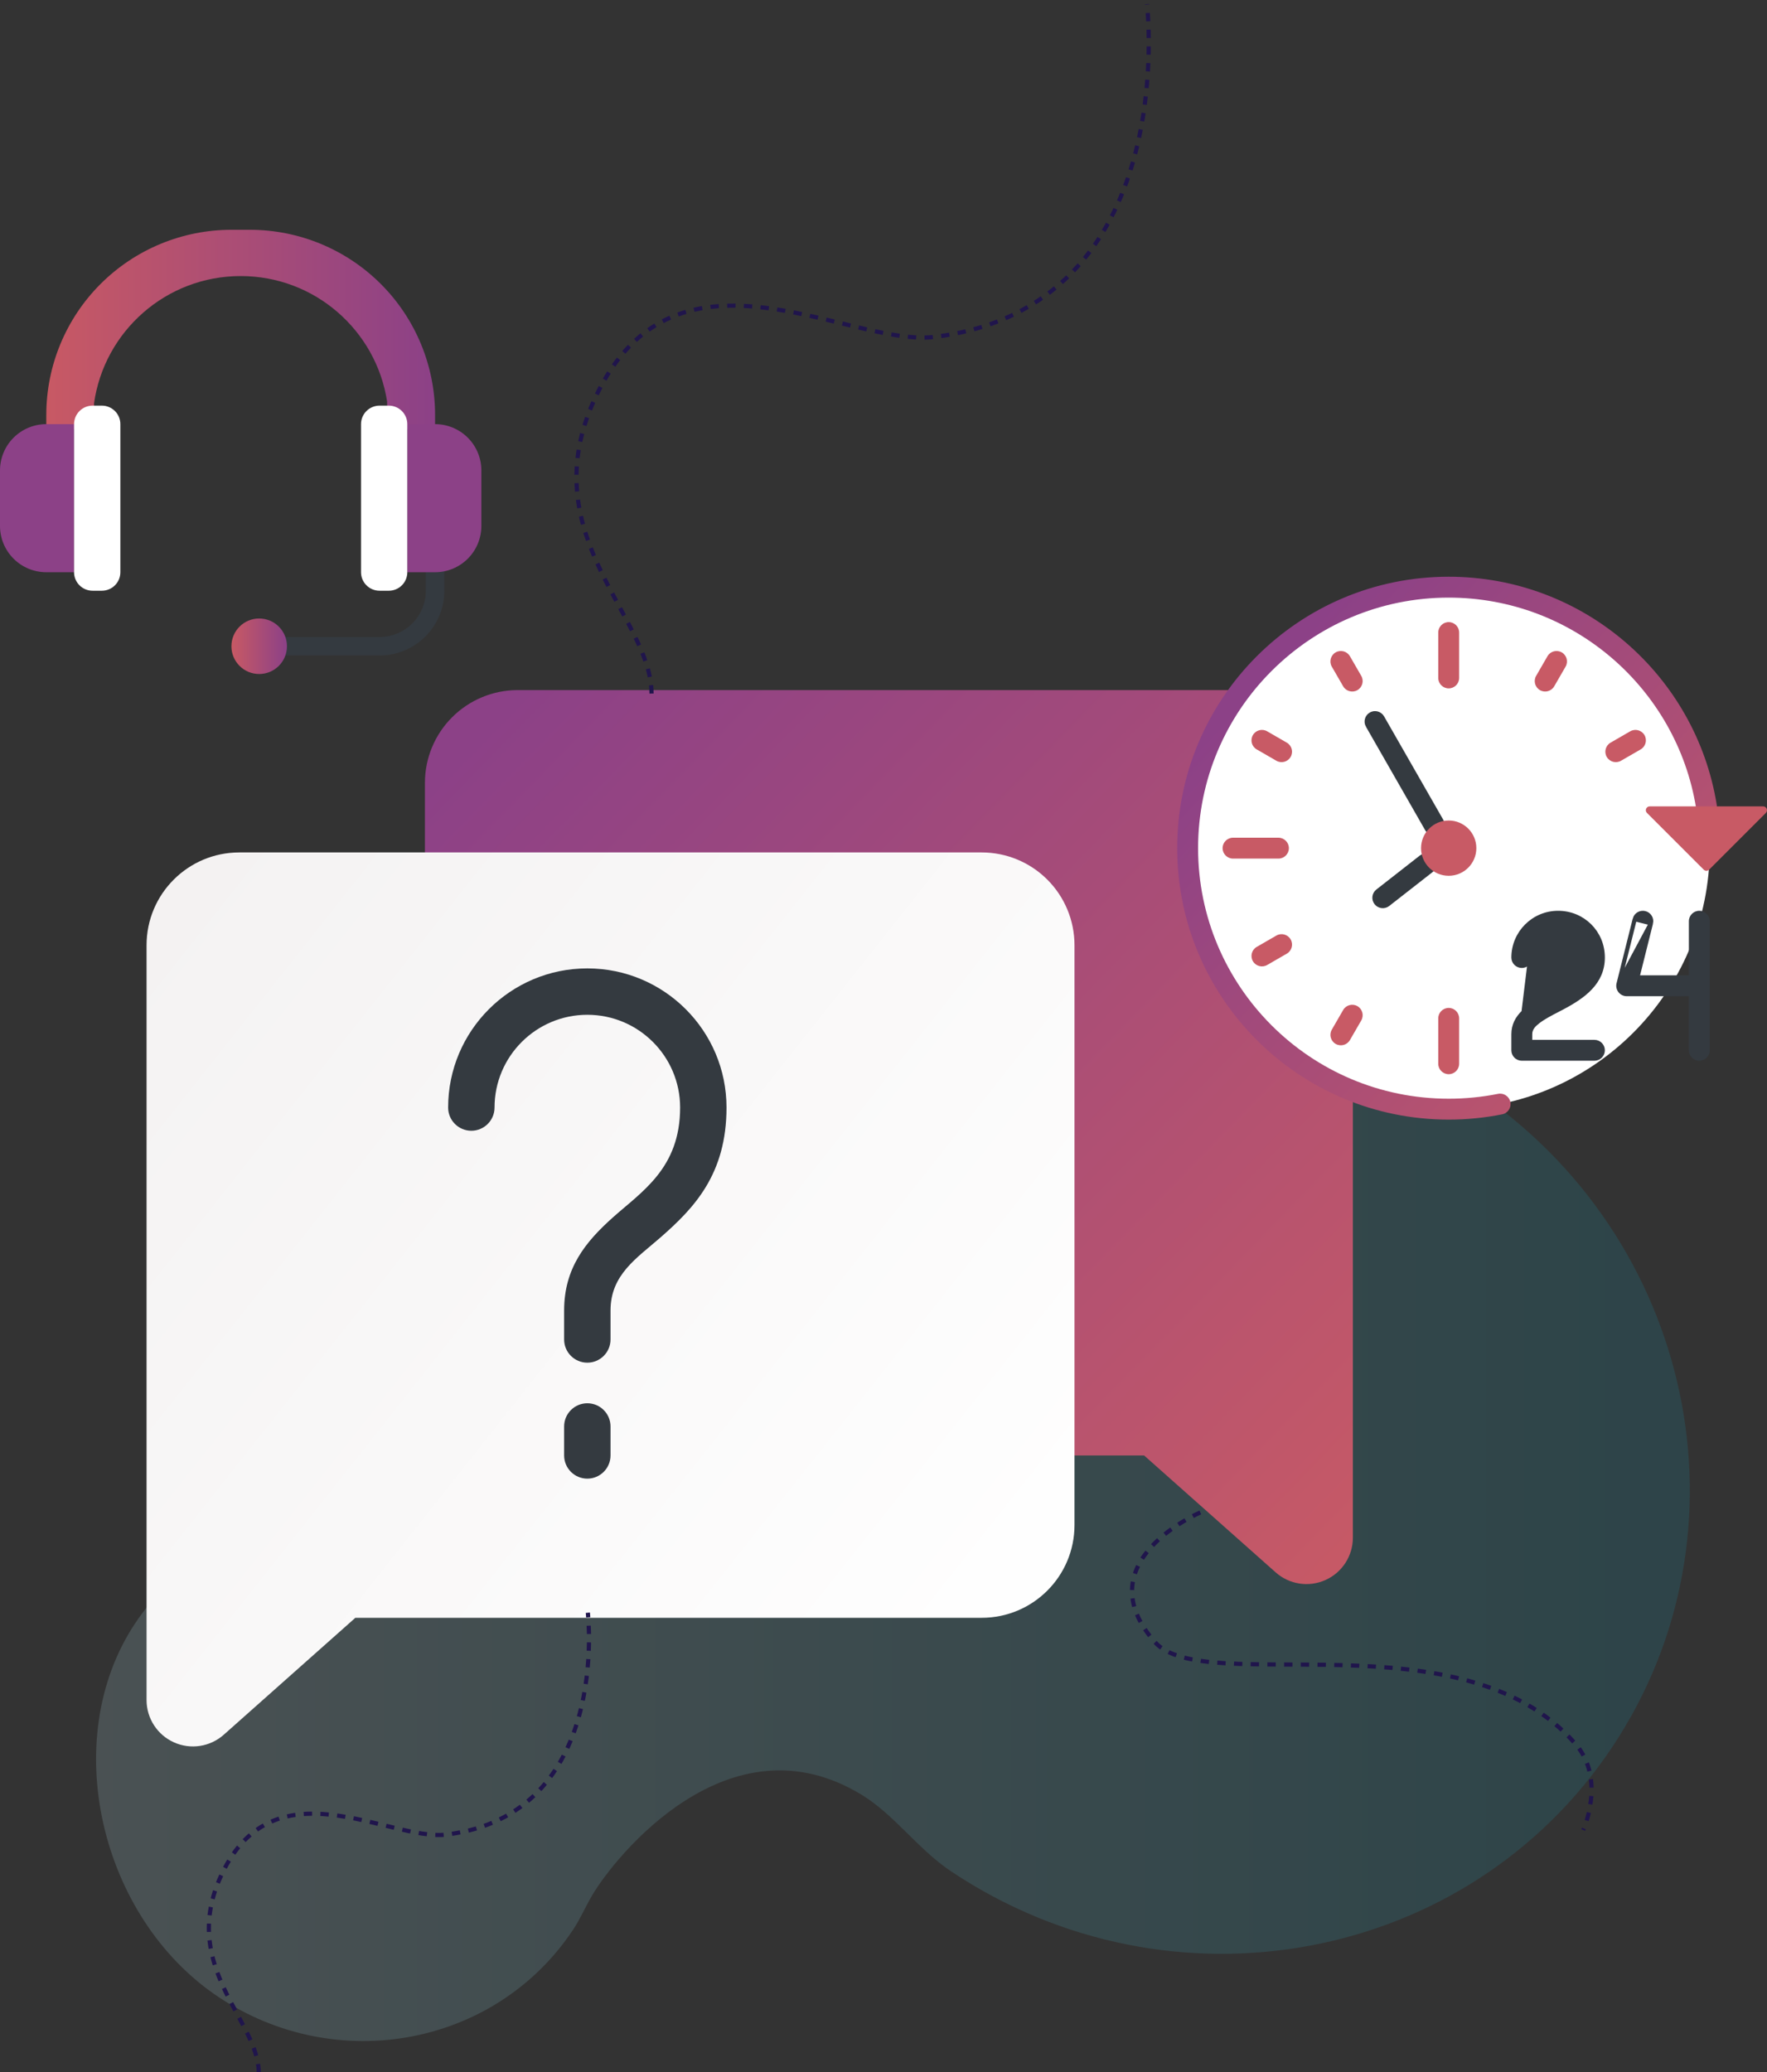 <svg width="423" height="496" viewBox="0 0 423 496" fill="none" xmlns="http://www.w3.org/2000/svg">
<rect x="0" y="0" width="423" height="496" fill="#333333" stroke="none"/>
<path opacity="0.2" d="M137.117 461.991C138.917 459.293 140.169 456.334 141.764 453.627C147.172 444.456 174.518 410.183 206.308 429.6C214.183 434.413 219.684 442.564 227.717 447.924C280.6 483.189 351.442 469.873 385.94 418.176C420.438 366.479 405.532 295.985 352.639 260.711C299.756 225.445 218.163 222.432 196.03 288.159C190.39 304.897 189.026 334.459 179.416 354.999C164.37 387.139 124.26 376.114 107.517 369.557C79.763 358.699 49.086 363.465 32.38 388.493C13.883 416.21 23.902 459.024 52.259 477.941C80.616 496.858 118.602 489.708 137.108 461.991H137.117Z" fill="url(#paint0_linear_1512_4449)"/>
<path d="M287.345 362C287.345 362 259.507 373.804 276.491 393.046C288.266 406.382 350.087 386.243 377.156 417.42C384.547 425.927 379.006 438 379.006 438" stroke="#20154C" stroke-miterlimit="10" stroke-dasharray="2 2"/>
<path fill-rule="evenodd" clip-rule="evenodd" d="M323.863 187.372C323.863 175.109 313.917 165.169 301.651 165.169H123.938C118.047 165.169 112.397 167.508 108.229 171.674C104.065 175.836 101.722 181.485 101.722 187.375V326.152C101.722 338.416 111.669 348.356 123.935 348.356H273.881C273.881 348.356 291.142 363.692 305.377 376.339C308.646 379.245 313.317 379.961 317.306 378.169C321.296 376.377 323.863 372.413 323.863 368.042V187.372Z" fill="url(#paint1_linear_1512_4449)"/>
<path fill-rule="evenodd" clip-rule="evenodd" d="M35.084 226.23C35.084 213.966 45.031 204.027 57.297 204.027H235.007C240.897 204.027 246.547 206.366 250.715 210.531C254.88 214.694 257.222 220.342 257.222 226.233V365.01C257.222 377.274 247.276 387.214 235.01 387.214H85.066C85.066 387.214 67.805 402.55 53.571 415.197C50.301 418.102 45.63 418.819 41.641 417.027C37.652 415.235 35.084 411.27 35.084 406.9V226.23Z" fill="url(#paint2_linear_1512_4449)"/>
<path fill-rule="evenodd" clip-rule="evenodd" d="M118.387 265.088C118.387 252.833 128.339 242.885 140.599 242.885C152.859 242.885 162.812 252.833 162.812 265.088C162.812 279.626 153.649 285.178 146.668 291.428C140.166 297.252 135.045 303.505 135.045 313.661V320.601C135.045 323.665 137.534 326.152 140.599 326.152C143.664 326.152 146.153 323.665 146.153 320.601V313.661C146.153 305.083 152.421 301.157 158.141 296.155C166.134 289.165 173.92 281.068 173.92 265.088C173.92 246.706 158.989 231.782 140.599 231.782C122.209 231.782 107.279 246.706 107.279 265.088C107.279 268.152 109.768 270.64 112.833 270.64C115.898 270.64 118.387 268.152 118.387 265.088Z" fill="#343A40"/>
<path fill-rule="evenodd" clip-rule="evenodd" d="M135.045 341.416V348.356C135.045 351.42 137.534 353.908 140.599 353.908C143.664 353.908 146.153 351.42 146.153 348.356V341.416C146.153 338.352 143.664 335.864 140.599 335.864C137.534 335.864 135.045 338.352 135.045 341.416Z" fill="#343A40"/>
<path d="M346.801 265.468C381.316 265.468 409.295 237.5 409.295 203.001C409.295 168.501 381.316 140.533 346.801 140.533C312.287 140.533 284.308 168.501 284.308 203.001C284.308 237.5 312.287 265.468 346.801 265.468Z" fill="white"/>
<path fill-rule="evenodd" clip-rule="evenodd" d="M358.626 261.805C354.803 262.571 350.849 262.972 346.801 262.972C313.689 262.972 286.808 236.1 286.808 203.004C286.808 169.908 313.691 143.036 346.801 143.036C376.644 143.036 401.431 164.865 406.028 193.406C406.248 194.768 407.532 195.695 408.894 195.476C410.257 195.257 411.184 193.973 410.965 192.611C405.982 161.687 379.133 138.037 346.801 138.037C310.931 138.037 281.807 167.148 281.807 203.004C281.807 238.859 310.931 267.971 346.801 267.971C351.185 267.971 355.467 267.535 359.605 266.708C360.96 266.436 361.837 265.12 361.565 263.767C361.293 262.413 359.977 261.536 358.623 261.808L358.626 261.805Z" fill="url(#paint3_linear_1512_4449)"/>
<path fill-rule="evenodd" clip-rule="evenodd" d="M394.909 193.005C394.54 193.005 394.207 193.228 394.064 193.57C393.92 193.912 393.999 194.303 394.262 194.566L407.85 208.149C408.207 208.505 408.786 208.505 409.143 208.149C411.454 205.839 419.347 197.946 422.731 194.566C422.991 194.306 423.07 193.912 422.93 193.57C422.789 193.228 422.456 193.005 422.085 193.005H394.906H394.909Z" fill="#C85A65"/>
<path d="M345.136 196.578L345.137 196.578C345.685 197.533 345.352 198.757 344.395 199.304L344.394 199.304C343.438 199.854 342.214 199.522 341.667 198.563L341.667 198.563L327.43 173.693L327.429 173.693C326.88 172.738 327.214 171.514 328.171 170.967L328.172 170.967C329.127 170.418 330.351 170.752 330.899 171.708L330.899 171.708L345.136 196.578Z" fill="#343A40" stroke="#343A40"/>
<path d="M332.256 216.449L332.256 216.449C331.386 217.129 330.13 216.975 329.449 216.105C328.77 215.235 328.923 213.979 329.792 213.299C329.792 213.299 329.792 213.299 329.792 213.299L340.133 205.216C340.133 205.216 340.134 205.216 340.134 205.216C341.005 204.537 342.261 204.69 342.942 205.559C343.62 206.43 343.468 207.686 342.598 208.366L332.256 216.449Z" fill="#343A40" stroke="#343A40"/>
<path fill-rule="evenodd" clip-rule="evenodd" d="M344.301 151.399V162.263C344.301 163.643 345.421 164.762 346.801 164.762C348.182 164.762 349.302 163.643 349.302 162.263V151.399C349.302 150.02 348.182 148.9 346.801 148.9C345.421 148.9 344.301 150.02 344.301 151.399Z" fill="#C85A65"/>
<path fill-rule="evenodd" clip-rule="evenodd" d="M318.821 159.562L321.538 164.265C322.228 165.461 323.758 165.87 324.954 165.18C326.15 164.49 326.56 162.961 325.87 161.766L323.153 157.062C322.462 155.869 320.933 155.457 319.737 156.147C318.54 156.837 318.131 158.366 318.821 159.562Z" fill="#C85A65"/>
<path fill-rule="evenodd" clip-rule="evenodd" d="M390.259 175.035L385.553 177.751C384.357 178.441 383.947 179.97 384.637 181.166C385.328 182.358 386.857 182.771 388.053 182.081L392.759 179.365C393.952 178.675 394.365 177.146 393.675 175.95C392.984 174.757 391.455 174.345 390.259 175.035Z" fill="#C85A65"/>
<path fill-rule="evenodd" clip-rule="evenodd" d="M300.841 179.365L305.546 182.081C306.742 182.771 308.272 182.361 308.962 181.166C309.653 179.97 309.243 178.441 308.047 177.751L303.341 175.035C302.148 174.345 300.615 174.755 299.925 175.95C299.235 177.146 299.644 178.675 300.841 179.365Z" fill="#C85A65"/>
<path fill-rule="evenodd" clip-rule="evenodd" d="M370.45 157.062L367.733 161.766C367.043 162.959 367.452 164.491 368.648 165.181C369.842 165.87 371.374 165.461 372.064 164.265L374.781 159.562C375.472 158.366 375.062 156.837 373.866 156.147C372.67 155.457 371.14 155.867 370.45 157.062Z" fill="#C85A65"/>
<path fill-rule="evenodd" clip-rule="evenodd" d="M344.301 243.741V254.605C344.301 255.984 345.421 257.104 346.801 257.104C348.182 257.104 349.302 255.984 349.302 254.605V243.741C349.302 242.361 348.182 241.242 346.801 241.242C345.421 241.242 344.301 242.361 344.301 243.741Z" fill="#C85A65"/>
<path fill-rule="evenodd" clip-rule="evenodd" d="M305.549 223.924L300.843 226.639C299.647 227.329 299.238 228.858 299.928 230.054C300.618 231.25 302.148 231.659 303.344 230.969L308.05 228.253C309.243 227.563 309.655 226.034 308.965 224.839C308.275 223.643 306.745 223.234 305.549 223.924Z" fill="#C85A65"/>
<path fill-rule="evenodd" clip-rule="evenodd" d="M321.541 241.736L318.824 246.44C318.134 247.633 318.543 249.164 319.74 249.854C320.933 250.544 322.465 250.135 323.156 248.939L325.873 244.236C326.563 243.04 326.153 241.511 324.957 240.821C323.764 240.131 322.231 240.54 321.541 241.736Z" fill="#C85A65"/>
<path fill-rule="evenodd" clip-rule="evenodd" d="M306.043 200.504H295.176C293.795 200.504 292.675 201.624 292.675 203.003C292.675 204.383 293.795 205.503 295.176 205.503H306.043C307.424 205.503 308.544 204.383 308.544 203.003C308.544 201.624 307.424 200.504 306.043 200.504Z" fill="#C85A65"/>
<path d="M366.3 229.289V229.18C366.3 225.486 369.3 222.491 372.992 222.491C376.683 222.491 379.683 225.489 379.683 229.18C379.683 231.731 378.343 233.462 376.672 234.81C375.013 236.151 372.968 237.209 371.043 238.205C370.507 238.482 369.98 238.755 369.473 239.027L369.473 239.028C367.591 240.038 365.925 241.067 364.72 242.23L366.3 229.289ZM366.3 229.289C366.243 230.342 365.37 231.179 364.302 231.179C363.198 231.179 362.302 230.283 362.302 229.18C362.302 223.282 367.094 218.492 372.994 218.492C378.9 218.492 383.687 223.143 383.687 229.18C383.687 235.178 379.103 238.476 373.928 241.206L373.928 241.206C373.557 241.402 373.182 241.596 372.808 241.789C371.16 242.642 369.521 243.491 368.239 244.476L368.238 244.476C367.276 245.216 366.303 246.118 366.303 247.521V248.883V249.383H366.803H381.686C382.791 249.383 383.687 250.279 383.687 251.383C383.687 252.486 382.791 253.382 381.686 253.382H364.302C363.198 253.382 362.302 252.486 362.302 251.383V247.521C362.302 245.432 363.174 243.723 364.72 242.23L366.3 229.289Z" fill="#343A40" stroke="#343A40"/>
<path fill-rule="evenodd" clip-rule="evenodd" d="M404.297 220.491V251.383C404.297 252.763 405.417 253.882 406.798 253.882C408.178 253.882 409.298 252.763 409.298 251.383V220.491C409.298 219.111 408.178 217.992 406.798 217.992C405.417 217.992 404.297 219.111 404.297 220.491Z" fill="#343A40"/>
<path d="M387.471 235.455L387.471 235.455C387.321 236.05 387.457 236.684 387.836 237.168C388.215 237.653 388.799 237.938 389.413 237.938H406.798C407.902 237.938 408.798 237.042 408.798 235.939C408.798 234.835 407.902 233.939 406.798 233.939H392.616H391.975L392.131 233.318L395.216 220.976L387.471 235.455ZM387.471 235.455L391.24 220.386H391.243M387.471 235.455L391.243 220.386M391.243 220.386L391.338 220.007M391.243 220.386L391.338 220.007M391.338 220.007C391.604 218.937 392.689 218.286 393.762 218.553C394.832 218.819 395.483 219.904 395.216 220.975L391.338 220.007Z" fill="#343A40" stroke="#343A40"/>
<path d="M346.801 209.616C350.457 209.616 353.42 206.654 353.42 203C353.42 199.347 350.457 196.385 346.801 196.385C343.146 196.385 340.183 199.347 340.183 203C340.183 206.654 343.146 209.616 346.801 209.616Z" fill="#C85A65"/>
<path fill-rule="evenodd" clip-rule="evenodd" d="M104.152 101.517V99.301C104.152 87.552 99.482 76.282 91.173 67.977C82.858 59.669 71.587 55 59.832 55H55.401C43.647 55 32.373 59.669 24.064 67.974C15.752 76.282 11.084 87.549 11.084 99.299V101.514L22.678 103.637L22.511 96.539C24.93 79.323 39.725 66.074 57.615 66.074H57.621C75.359 66.074 90.056 79.095 92.664 96.097L92.775 103.684L104.155 101.511L104.152 101.517Z" fill="url(#paint4_linear_1512_4449)"/>
<path fill-rule="evenodd" clip-rule="evenodd" d="M66.48 156.892H90.857C94.972 156.892 98.917 155.258 101.824 152.352C104.734 149.444 106.369 145.5 106.369 141.39V136.961C106.369 135.739 105.375 134.745 104.152 134.745C102.93 134.745 101.936 135.736 101.936 136.961V141.39C101.936 144.328 100.769 147.143 98.689 149.221C96.61 151.297 93.793 152.466 90.854 152.466H66.477C65.255 152.466 64.26 153.46 64.26 154.682C64.26 155.904 65.255 156.898 66.477 156.898L66.48 156.892Z" fill="#343A40"/>
<path fill-rule="evenodd" clip-rule="evenodd" d="M97.505 101.517H104.152C107.092 101.517 109.908 102.684 111.987 104.762C114.064 106.838 115.234 109.656 115.234 112.594V125.884C115.234 128.822 114.067 131.637 111.987 133.716C109.911 135.794 107.092 136.961 104.152 136.961H97.505V101.52V101.517Z" fill="#8C4187"/>
<path fill-rule="evenodd" clip-rule="evenodd" d="M17.729 101.517H11.082C8.142 101.517 5.326 102.684 3.246 104.762C1.17 106.838 0 109.656 0 112.594V125.884C0 128.822 1.167 131.637 3.246 133.716C5.326 135.794 8.142 136.961 11.082 136.961H17.729V101.52V101.517Z" fill="#8C4187"/>
<path d="M62.046 161.322C65.718 161.322 68.694 158.347 68.694 154.677C68.694 151.007 65.718 148.032 62.046 148.032C58.375 148.032 55.399 151.007 55.399 154.677C55.399 158.347 58.375 161.322 62.046 161.322Z" fill="url(#paint5_linear_1512_4449)"/>
<path fill-rule="evenodd" clip-rule="evenodd" d="M97.505 101.517C97.505 100.342 97.037 99.217 96.206 98.383C95.376 97.553 94.247 97.085 93.074 97.085H90.857C89.681 97.085 88.555 97.553 87.722 98.383C86.891 99.214 86.423 100.342 86.423 101.517V136.958C86.423 138.133 86.891 139.259 87.722 140.092C88.552 140.922 89.681 141.39 90.857 141.39H93.074C94.25 141.39 95.376 140.922 96.206 140.092C97.037 139.262 97.505 138.133 97.505 136.958V101.517Z" fill="white"/>
<path fill-rule="evenodd" clip-rule="evenodd" d="M17.729 101.517C17.729 100.342 18.197 99.217 19.028 98.383C19.858 97.553 20.987 97.085 22.163 97.085H24.38C25.556 97.085 26.682 97.553 27.515 98.383C28.346 99.214 28.814 100.342 28.814 101.517V136.958C28.814 138.133 28.346 139.259 27.515 140.092C26.684 140.922 25.556 141.39 24.38 141.39H22.163C20.987 141.39 19.861 140.922 19.028 140.092C18.197 139.262 17.729 138.133 17.729 136.958V101.517Z" fill="white"/>
<path d="M155.966 166C155.966 147.793 128.084 128.543 141.789 96.776C160.332 53.781 202.863 83.121 223.543 80.655C283.086 73.543 274.58 1 274.58 1" stroke="#20154C" stroke-miterlimit="10" stroke-dasharray="2 2"/>
<path d="M61.933 496C61.933 483.862 43.414 471.029 52.517 449.851C64.834 421.187 93.084 440.747 106.82 439.103C146.371 434.362 140.721 386 140.721 386" stroke="#20154C" stroke-miterlimit="10" stroke-dasharray="2 2"/>
<defs>
<linearGradient id="paint0_linear_1512_4449" x1="387.128" y1="233.434" x2="23" y2="233.434" gradientUnits="userSpaceOnUse">
<stop stop-color="#18899E"/>
<stop offset="1" stop-color="#A4C9D2"/>
</linearGradient>
<linearGradient id="paint1_linear_1512_4449" x1="118.131" y1="172.047" x2="329.297" y2="377.77" gradientUnits="userSpaceOnUse">
<stop stop-color="#8C4187"/>
<stop offset="1" stop-color="#C85A65"/>
</linearGradient>
<linearGradient id="paint2_linear_1512_4449" x1="31.251" y1="227.016" x2="250.262" y2="400.363" gradientUnits="userSpaceOnUse">
<stop stop-color="#F4F2F2"/>
<stop offset="1" stop-color="white"/>
</linearGradient>
<linearGradient id="paint3_linear_1512_4449" x1="301.282" y1="163.03" x2="412.601" y2="268.16" gradientUnits="userSpaceOnUse">
<stop stop-color="#8C4187"/>
<stop offset="1" stop-color="#C85A65"/>
</linearGradient>
<linearGradient id="paint4_linear_1512_4449" x1="11.084" y1="55" x2="104.155" y2="55" gradientUnits="userSpaceOnUse">
<stop stop-color="#C85964"/>
<stop offset="0.996" stop-color="#8C4187"/>
</linearGradient>
<linearGradient id="paint5_linear_1512_4449" x1="55.399" y1="148.032" x2="68.694" y2="148.032" gradientUnits="userSpaceOnUse">
<stop stop-color="#C85964"/>
<stop offset="0.996" stop-color="#8C4187"/>
</linearGradient>
</defs>
</svg>
